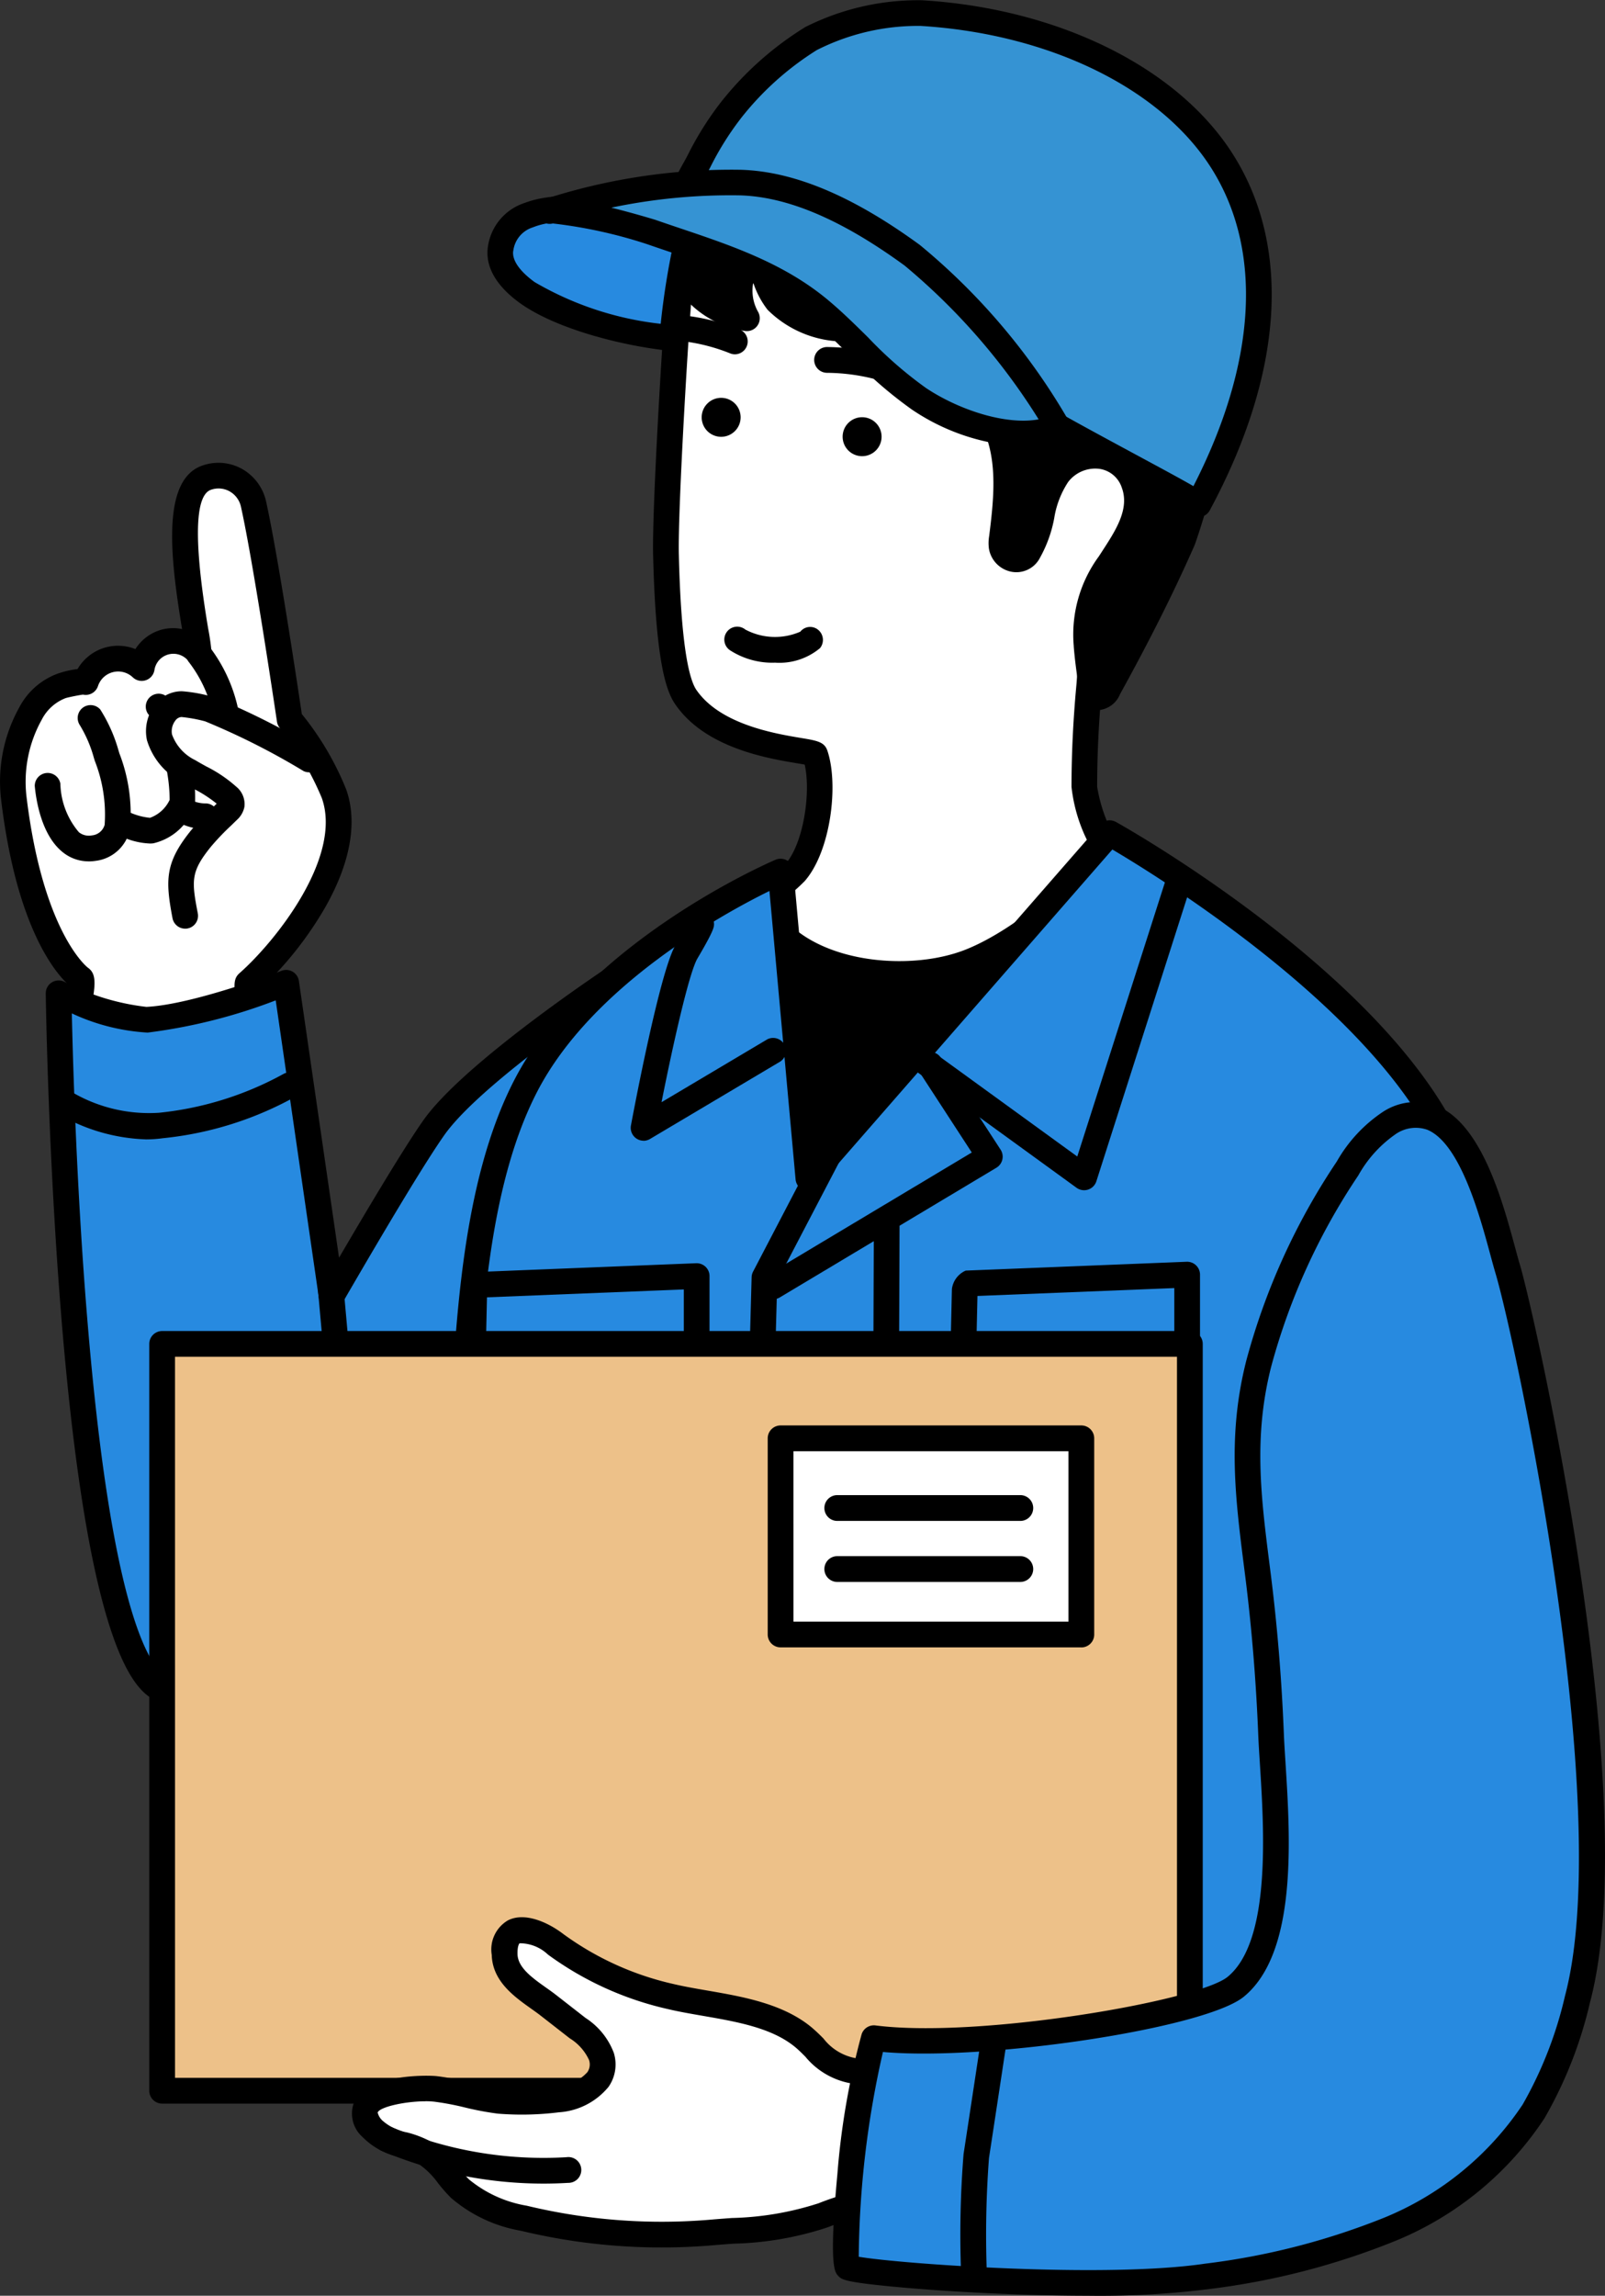 <svg xmlns="http://www.w3.org/2000/svg" xmlns:xlink="http://www.w3.org/1999/xlink" width="87.117" height="124.563" viewBox="0 0 87.117 124.563"><rect x="0" y="0" width="87.117" height="124.563" fill="#333333" stroke="none"/><defs><clipPath id="a"><rect width="87.117" height="124.563" fill="none"/></clipPath></defs><g clip-path="url(#a)"><path d="M10.11,109.891c-2.357-.464-4.831-2.923-4.885-5.393-.008-.351.743-3.051.451-3.256-.031-.022-2.661-1.885-3.615-9.734a7.627,7.627,0,0,1,.9-4.62,3.154,3.154,0,0,1,1.689-1.5,4.763,4.763,0,0,1,1.3-.208,1.852,1.852,0,0,1,3.038-.758,1.739,1.739,0,0,1,3.1-.793c-.029-1.018-1.934-8.794.462-9.55a1.948,1.948,0,0,1,2.5,1.41c.7,3.141,1.968,11.717,1.968,11.717a15.746,15.746,0,0,1,2.418,4.038c1.279,3.634-2.654,8.477-4.661,10.245-.2.175.41,2.47.452,2.73.305,1.887.066,3.418-1.539,4.727a4.42,4.42,0,0,1-3.583.948" transform="translate(-1.304 -48.169)" fill="#fff"/><path d="M9.571,109.361a4.657,4.657,0,0,1-.9-.087c-2.525-.5-5.384-3.11-5.448-6.062a5.824,5.824,0,0,1,.193-1.114,17.794,17.794,0,0,0,.323-1.775C3,99.655.9,97.189.064,90.291a8.274,8.274,0,0,1,.978-5.032,3.851,3.851,0,0,1,2.051-1.826,5.135,5.135,0,0,1,1.116-.263,2.542,2.542,0,0,1,3.14-1.083A2.457,2.457,0,0,1,8.8,81.024,2.422,2.422,0,0,1,9.883,81c-.657-3.958-1.126-8.171,1.155-8.89a2.626,2.626,0,0,1,2.125.216,2.688,2.688,0,0,1,1.27,1.708c.652,2.908,1.754,10.266,1.949,11.577a15.905,15.905,0,0,1,2.413,4.1c.623,1.771.225,3.984-1.15,6.4a19.423,19.423,0,0,1-3.5,4.416c.049.45.284,1.447.369,1.807.055.235.1.409.105.473a5.268,5.268,0,0,1-5.046,6.558M4.5,84.557c-.244.031-.8.147-.933.188a2.441,2.441,0,0,0-1.3,1.17,6.925,6.925,0,0,0-.825,4.208c.9,7.375,3.305,9.233,3.329,9.251.524.367.43,1.038,0,3.018-.069.319-.155.717-.163.818.048,2.161,2.363,4.308,4.323,4.695a3.7,3.7,0,0,0,3.008-.8c1.24-1.012,1.6-2.155,1.291-4.075-.01-.055-.043-.193-.086-.376-.516-2.191-.537-2.638-.138-2.989,1.943-1.713,5.592-6.285,4.464-9.49a15.066,15.066,0,0,0-2.294-3.821A.7.7,0,0,1,15.03,86c-.013-.085-1.268-8.586-1.958-11.666a1.271,1.271,0,0,0-.6-.8,1.229,1.229,0,0,0-1.009-.095c-.9.284-.956,2.819-.164,7.534a12.675,12.675,0,0,1,.189,1.331.7.7,0,0,1-1.251.444,1.041,1.041,0,0,0-1.854.474.7.7,0,0,1-1.172.4,1.154,1.154,0,0,0-1.893.472.7.7,0,0,1-.811.463M3.97,100.511h0" transform="translate(0 -46.868)"/><path d="M31,104.047a.7.7,0,0,1-.687-.578,7.082,7.082,0,0,0-1.279-2.681.7.7,0,0,1,1.042-.928,8.446,8.446,0,0,1,1.612,3.37.7.7,0,0,1-.568.807.707.707,0,0,1-.12.01" transform="translate(-18.787 -64.87)"/><path d="M8.341,118.065a2.229,2.229,0,0,1-1.4-.485c-1.167-.916-1.461-2.824-1.534-3.6a.7.7,0,0,1,1.39-.129A4.223,4.223,0,0,0,7.8,116.482a.858.858,0,0,0,.7.175.792.792,0,0,0,.7-.576,7.948,7.948,0,0,0-.535-3.471l-.053-.174a6.933,6.933,0,0,0-.765-1.772.7.7,0,0,1,1.114-.841,8.348,8.348,0,0,1,.987,2.21l.052.173a9.084,9.084,0,0,1,.575,4.112,2.167,2.167,0,0,1-1.874,1.721,2.482,2.482,0,0,1-.367.028" transform="translate(-3.52 -71.329)"/><path d="M19.184,115.939a3.981,3.981,0,0,1-2.017-.634.7.7,0,0,1,.926-1.044,3.536,3.536,0,0,0,1.074.284,1.894,1.894,0,0,0,1.068-.974,9.019,9.019,0,0,0-.716-3.448c-.107-.318-.207-.617-.287-.882-.022-.074-.04-.135-.053-.188-.038-.045-.082-.1-.133-.169a.7.7,0,0,1,1.113-.841,1.673,1.673,0,0,0,.113.14.7.7,0,0,1,.246.468,1.767,1.767,0,0,0,.05.186c.076.253.172.537.274.841a9.59,9.59,0,0,1,.769,4.128,3.094,3.094,0,0,1-2.259,2.121,1.156,1.156,0,0,1-.168.011" transform="translate(-11.026 -70.171)"/><path d="M32.924,112.557a39.621,39.621,0,0,0-5.426-2.745,7.873,7.873,0,0,0-1.544-.29,1.441,1.441,0,0,0-1.2,1.8,3.178,3.178,0,0,0,1.59,1.838,11.317,11.317,0,0,1,2.1,1.347.585.585,0,0,1,.235.478.626.626,0,0,1-.209.317,18.378,18.378,0,0,0-1.473,1.527c-1.238,1.538-1.215,2.235-.847,4.175Z" transform="translate(-16.091 -71.315)" fill="#fff"/><path d="M24.837,120.4a.7.7,0,0,1-.685-.568c-.391-2.063-.407-3.007.988-4.742a14.281,14.281,0,0,1,1.222-1.289l.188-.183a6.982,6.982,0,0,0-1.237-.8c-.215-.119-.43-.238-.639-.365a3.782,3.782,0,0,1-1.908-2.277,2.336,2.336,0,0,1,.46-1.953,1.805,1.805,0,0,1,1.436-.705,8.166,8.166,0,0,1,1.807.346,40.4,40.4,0,0,1,5.507,2.786.7.7,0,0,1-.709,1.2,38.859,38.859,0,0,0-5.346-2.7,8.136,8.136,0,0,0-1.282-.234.439.439,0,0,0-.327.187.951.951,0,0,0-.187.759,2.493,2.493,0,0,0,1.272,1.4c.193.117.392.227.591.337a7.4,7.4,0,0,1,1.627,1.1,1.215,1.215,0,0,1,.439,1.1,1.284,1.284,0,0,1-.407.7l-.314.306a13.089,13.089,0,0,0-1.107,1.162c-1.083,1.346-1.044,1.819-.7,3.607a.7.7,0,0,1-.686.828" transform="translate(-14.789 -70.012)"/><path d="M28.245,125.656a3.129,3.129,0,0,1-1.656-.479A.7.7,0,1,1,27.335,124a1.734,1.734,0,0,0,.956.262.7.7,0,0,1,.04,1.395h-.086" transform="translate(-17.102 -80.67)"/><path d="M29.492,159.821c-1.183,1.675-3.6,5.762-5.555,9.142l-2.467-17s-4.832,1.872-7.552,2.006c-1.707.084-4.8-1.436-4.8-1.436s.449,34.484,5.491,37.716,17.137.192,17.137.192l7.889-38.953s-7.97,5.253-10.143,8.333" transform="translate(-5.937 -98.64)" fill="#278ae0"/><path d="M20.346,191.134c-2.777,0-5.53-.391-7.416-1.6-.851-.546-3.442-2.206-4.955-20.6-.736-8.945-.856-17.608-.857-17.694a.7.7,0,0,1,1.005-.635,12.855,12.855,0,0,0,4.458,1.365c2.575-.126,7.287-1.941,7.335-1.959a.7.7,0,0,1,.942.55l2.18,15.018c1.687-2.885,3.574-6.037,4.582-7.464,2.224-3.151,10-8.3,10.33-8.513a.7.7,0,0,1,1.068.721l-7.89,38.953a.7.7,0,0,1-.514.538,47.817,47.817,0,0,1-10.268,1.317M8.534,152.321c.057,2.606.253,9.469.832,16.506,1.267,15.4,3.248,18.849,4.316,19.533,4.22,2.7,14.007.692,16.165.2l7.46-36.834c-2.364,1.643-7.019,5.025-8.549,7.192-.938,1.328-2.847,4.471-5.521,9.089a.7.7,0,0,1-1.295-.249L19.6,151.616a29.665,29.665,0,0,1-6.951,1.749,11.212,11.212,0,0,1-4.115-1.043m19.655,6.2h0Z" transform="translate(-4.635 -97.338)"/><path d="M99.949,203.805a74.321,74.321,0,0,0,8.213,1.367,34.988,34.988,0,0,0,3.549.205l9.613-.07,2.437-70.847-19.4,1.649s-7.542,14.974-8.625,18.224.135,48.4.135,48.4l4.079,2.491Z" transform="translate(-62.045 -87.553)"/><path d="M111.718,56.15c.578,1.686.122,5.007-1.089,6.394a13.917,13.917,0,0,1-2.242,1.725l1.169,1.3c2.339,2.592,7.359,3.1,10.6,1.8,3.65-1.458,7.635-5.684,7.635-5.684s-1.467-2.281-1.467-3.783c0-1.805.091-3.613.257-5.41.133-1.437.086-3.758.853-5.034.414-.69,1.316-1.234,1.83-1.893a11.522,11.522,0,0,0,1.447-2.424,12.2,12.2,0,0,0,1.02-5.707c-.39-5.946-5.241-11.9-11.074-13.174a36.351,36.351,0,0,0-7.338-.91,15.994,15.994,0,0,0-2.214.082,8.014,8.014,0,0,0-3.69,1.483c-2.217,1.632-2.816,3.624-3.08,6.138-.153,1.454-.779,11.7-.717,14.261.129,5.357.632,7.073,1.073,7.715,1.952,2.839,6.92,2.819,7.025,3.124" transform="translate(-67.468 -15.199)" fill="#fff"/><path d="M114.99,67.44c-2.726,0-5.577-.853-7.255-2.712l-1.169-1.3a.7.7,0,0,1,.146-1.058,12.789,12.789,0,0,0,2.089-1.594c.984-1.128,1.385-3.877,1.043-5.394-.127-.024-.283-.05-.428-.074-1.615-.27-4.975-.831-6.6-3.2-.483-.7-1.056-2.257-1.2-8.094-.064-2.66.571-12.925.721-14.35.284-2.7.964-4.864,3.361-6.627a8.688,8.688,0,0,1,4.013-1.613,16.423,16.423,0,0,1,2.311-.088,36.609,36.609,0,0,1,7.48.926c5.994,1.307,11.208,7.5,11.621,13.81a12.874,12.874,0,0,1-1.079,6.036,12.22,12.22,0,0,1-1.534,2.571,7.224,7.224,0,0,1-.921.921,4.548,4.548,0,0,0-.862.9,9.381,9.381,0,0,0-.685,3.714c-.022.369-.042.717-.07,1.025-.169,1.825-.254,3.624-.254,5.346A8.594,8.594,0,0,0,127.077,60a.7.7,0,0,1-.08.856c-.167.177-4.134,4.356-7.884,5.853a11.319,11.319,0,0,1-4.123.73m-6.845-4.34.626.694c2.167,2.4,6.917,2.781,9.825,1.62,2.839-1.134,5.963-4.089,7.017-5.138a8.685,8.685,0,0,1-1.287-3.681c0-1.764.088-3.606.26-5.474.028-.294.047-.626.067-.978a10.191,10.191,0,0,1,.882-4.351,5.544,5.544,0,0,1,1.132-1.227,6.112,6.112,0,0,0,.747-.736,10.814,10.814,0,0,0,1.358-2.277,11.48,11.48,0,0,0,.962-5.379c-.376-5.73-5.1-11.354-10.526-12.538a35.248,35.248,0,0,0-7.2-.894,15.506,15.506,0,0,0-2.116.076,7.293,7.293,0,0,0-3.367,1.353c-1.992,1.466-2.548,3.248-2.8,5.649-.145,1.384-.774,11.634-.713,14.171.122,5.1.585,6.8.95,7.337,1.291,1.877,4.256,2.373,5.681,2.611.87.145,1.267.212,1.429.681h0c.629,1.836.188,5.463-1.224,7.08a10.334,10.334,0,0,1-1.707,1.4m1.94-7.659h0Z" transform="translate(-66.166 -13.896)"/><path d="M124.1,35.22c.769-1.239.631-2.98,1.565-4.159a2.342,2.342,0,0,1,4.107.492c.6,1.594-.489,3.077-1.311,4.354a6.473,6.473,0,0,0-1.252,4.439c.011.269.257,2.727.514,2.81.291.1.541-.217.689-.486,1.455-2.638,2.819-5.3,4.035-8.06A36.481,36.481,0,0,0,134.3,25.9a9.385,9.385,0,0,0-.425-3.991c-.516-1.476-1.488-2.213-1.621-3.748a9.858,9.858,0,0,0-2.545-5.7c-1.852-2.044-4.265-2.736-6.886-3.421-3.332-.87-7.307-1.459-10.355.316a22.132,22.132,0,0,0-6.608,5.5,5.112,5.112,0,0,0-.674,5.079,4.725,4.725,0,0,0,3.594,2.67,3.153,3.153,0,0,1,.852-4.021,4.175,4.175,0,0,0,.821,3.138,5.29,5.29,0,0,0,3.36,1.446c-.357-1.227-.834-2.442-.394-3.642-.315.859,3.67,3.039,4.211,3.493a17.266,17.266,0,0,1,4.444,4.968c1.068,2.03.824,4.375.547,6.537A1.66,1.66,0,0,0,122.6,35a.847.847,0,0,0,.639.674.78.78,0,0,0,.855-.454" transform="translate(-68.228 -5.34)"/><path d="M126.519,42.567a1.045,1.045,0,0,1-.321-.049c-.489-.159-.641-.636-.823-1.9-.094-.653-.165-1.373-.171-1.547a7.171,7.171,0,0,1,1.363-4.844l.178-.274c.737-1.133,1.5-2.3,1.067-3.457a1.5,1.5,0,0,0-1.2-1.016,1.848,1.848,0,0,0-1.711.712,5.009,5.009,0,0,0-.756,1.965,7.013,7.013,0,0,1-.764,2.129,1.44,1.44,0,0,1-1.6.767,1.535,1.535,0,0,1-1.179-1.243,2.273,2.273,0,0,1,.011-.677c.295-2.3.462-4.346-.472-6.124a16.765,16.765,0,0,0-4.275-4.758c-.1-.081-.467-.316-.826-.542-.958-.606-1.725-1.117-2.306-1.568.077.351.187.712.3,1.081.045.149.091.3.134.449a.7.7,0,0,1-.741.889,5.931,5.931,0,0,1-3.84-1.713,4.807,4.807,0,0,1-.778-1.475,2.33,2.33,0,0,0,.256,1.576A.7.7,0,0,1,107.378,22a5.451,5.451,0,0,1-4.135-3.072,5.789,5.789,0,0,1,.751-5.788,22.4,22.4,0,0,1,6.815-5.687c3.432-2,7.855-1.179,10.883-.388,2.419.631,5.161,1.348,7.227,3.627a10.538,10.538,0,0,1,2.723,6.109,4.264,4.264,0,0,0,.759,1.918,8.885,8.885,0,0,1,.825,1.66,10.109,10.109,0,0,1,.46,4.29,36.724,36.724,0,0,1-1.91,8.925c-1.116,2.536-2.407,5.115-4.062,8.116a1.376,1.376,0,0,1-1.2.861m-.159-14.5a3.058,3.058,0,0,1,.471.036,2.884,2.884,0,0,1,2.287,1.9c.682,1.813-.364,3.419-1.2,4.709l-.174.268a5.778,5.778,0,0,0-1.142,4.034c.008.215.084.906.174,1.506,1.5-2.749,2.692-5.143,3.728-7.5a35.915,35.915,0,0,0,1.8-8.5,8.7,8.7,0,0,0-.389-3.693,7.481,7.481,0,0,0-.707-1.407,5.57,5.57,0,0,1-.95-2.512,9.135,9.135,0,0,0-2.366-5.292c-1.659-1.83-3.759-2.486-6.546-3.214s-6.842-1.5-9.827.244a21.053,21.053,0,0,0-6.4,5.32,4.438,4.438,0,0,0-.6,4.37,4.02,4.02,0,0,0,1.9,1.916,3.871,3.871,0,0,1,1.507-3.545.7.7,0,0,1,1.1.671,3.489,3.489,0,0,0,.682,2.607,3.557,3.557,0,0,0,1.817.982,4.786,4.786,0,0,1-.058-2.989.7.7,0,0,1,1.349.312,15.2,15.2,0,0,0,2.99,2.234,11.112,11.112,0,0,1,.975.652,17.949,17.949,0,0,1,4.614,5.178c1.215,2.312.872,4.993.621,6.951a1.26,1.26,0,0,0-.018.275.154.154,0,0,0,.1.1c-.006.007.036-.016.113-.14a5.889,5.889,0,0,0,.592-1.718,6.117,6.117,0,0,1,1.019-2.506,3.273,3.273,0,0,1,2.55-1.26m-3.568,5.853h0Z" transform="translate(-66.924 -4.039)"/><path d="M115.5,99.452a4.247,4.247,0,0,1-2.376-.649.7.7,0,1,1,.791-1.15,3.429,3.429,0,0,0,2.984.116.684.684,0,0,1,.971-.1.71.71,0,0,1,.1.992,3.44,3.44,0,0,1-2.467.787" transform="translate(-73.46 -63.495)"/><path d="M102.5,129.577s17.616,9.853,19.4,19.87c2.031,11.423.469,24.1-.309,35.579-.286,4.209.638,13.778-2.66,16.858-4.586,4.282-17.39,2.827-23.069,2.625a198.643,198.643,0,0,1-25.412-2.546c-4.228-.7-5.3-1.169-5.5-5.11a74.583,74.583,0,0,1,.566-8.7c.434-6.353.907-12.7,1.472-19.048.688-7.719.165-18.721,3.822-25.809,3.785-7.333,13.837-11.636,13.837-11.636l1.51,16.647Z" transform="translate(-42.269 -84.373)" fill="#278ae0"/><path d="M104.562,204.308c-2.583,0-5.126-.143-7.305-.267-1-.057-1.944-.11-2.726-.137a200.057,200.057,0,0,1-25.5-2.555c-4.412-.731-5.857-1.34-6.088-5.763a39.623,39.623,0,0,1,.314-6.027c.1-.955.192-1.857.253-2.755.5-7.36.971-13.417,1.473-19.062.163-1.824.256-3.827.356-5.948.321-6.836.685-14.583,3.541-20.118,3.856-7.47,13.763-11.778,14.183-11.958a.7.7,0,0,1,.969.578l1.363,15.022,15.278-17.5a.7.7,0,0,1,.866-.15c.731.409,17.926,10.132,19.744,20.357,1.712,9.627.907,19.979.129,29.989-.148,1.9-.3,3.87-.429,5.759-.063.92-.066,2.095-.069,3.456-.013,4.756-.031,11.269-2.811,13.864-2.8,2.614-8.25,3.216-13.539,3.216M82.731,131.413c-2.5,1.228-9.633,5.129-12.612,10.9-2.717,5.264-3.072,12.85-3.387,19.543-.1,2.136-.2,4.154-.36,6.007-.5,5.636-.969,11.684-1.471,19.034-.063.922-.162,1.878-.257,2.8a38.614,38.614,0,0,0-.309,5.812c.179,3.447.785,3.773,4.922,4.458a198.608,198.608,0,0,0,25.322,2.538c.8.028,1.748.082,2.756.138,6.015.339,16.082.907,19.813-2.576,2.338-2.184,2.356-8.348,2.368-12.848,0-1.385.007-2.582.072-3.547.129-1.9.282-3.867.43-5.773.771-9.923,1.569-20.185-.111-29.636-1.54-8.665-15.734-17.431-18.563-19.1l-15.973,18.3a.7.7,0,0,1-1.221-.4Z" transform="translate(-40.967 -83.07)"/><path d="M110.233,63.992a1.057,1.057,0,1,1,1.057-1.057,1.058,1.058,0,0,1-1.057,1.057" transform="translate(-71.09 -40.292)"/><path d="M132.165,67a1.057,1.057,0,1,1,1.056-1.057A1.058,1.058,0,0,1,132.165,67" transform="translate(-85.37 -42.248)"/><path d="M131.507,56.18a.7.7,0,0,1-.283-.06,10.773,10.773,0,0,0-3.818-.74h-.01a.7.7,0,0,1-.01-1.4,12.372,12.372,0,0,1,4.405.86.7.7,0,0,1-.283,1.335" transform="translate(-82.498 -35.151)"/><path d="M108.2,51.221a.7.7,0,0,1-.283-.06,10.159,10.159,0,0,0-2.42-.635.7.7,0,0,1,.2-1.381,11.45,11.45,0,0,1,2.785.74.7.7,0,0,1-.283,1.336" transform="translate(-68.306 -31.996)"/><path d="M150.511,153.114a.7.7,0,0,1-.41-.133l-9.034-6.556a.7.7,0,1,1,.82-1.129l8.253,5.989,4.743-14.831a.7.7,0,1,1,1.329.425l-5.036,15.75a.7.7,0,0,1-.665.485" transform="translate(-91.667 -88.534)"/><path d="M98.828,154.159a.7.7,0,0,1-.686-.826c.159-.85,1.574-8.349,2.411-9.772a12.151,12.151,0,0,0,.723-1.332.7.7,0,0,1,1.376.167c0,.164,0,.35-.9,1.873-.457.777-1.338,4.719-1.949,7.8l5.747-3.415a.7.7,0,0,1,.713,1.2l-7.083,4.209a.7.7,0,0,1-.357.1m2.428-11.764h0Zm0,0h0Z" transform="translate(-63.896 -92.265)"/><path d="M114.519,224.5h-.02a.7.7,0,0,1-.678-.717l1.09-39.839a.7.7,0,0,1,.079-.3l3.758-7.2a.7.7,0,0,1,1.237.646l-3.683,7.052-1.086,39.678a.7.7,0,0,1-.7.679" transform="translate(-74.114 -114.648)"/><path d="M119.018,176.937a.7.7,0,0,1-.359-1.3l11.131-6.663-2.883-4.43a.7.7,0,0,1,1.169-.761l3.278,5.037a.7.7,0,0,1-.226.979l-11.752,7.035a.692.692,0,0,1-.358.1" transform="translate(-77.043 -106.441)"/><path d="M136.206,233.645h0a.7.7,0,0,1-.7-.7l.16-43.572a.7.7,0,0,1,.7-.695h0a.7.7,0,0,1,.695.7l-.16,43.571a.7.7,0,0,1-.7.7" transform="translate(-88.235 -122.856)"/><path d="M148.581,201.953a.7.7,0,0,1-.7-.714l.08-3.518a1.266,1.266,0,0,1,.749-1l11.992-.48a.7.7,0,0,1,.726.7v3.838a.7.7,0,0,1-.67.7l-12.152.48h-.028m.77-3.862-.055,2.437,10.74-.424v-2.441Z" transform="translate(-96.293 -127.78)"/><path d="M72.268,202.182a.7.7,0,0,1-.7-.713l.08-3.518a1.266,1.266,0,0,1,.749-1l11.992-.48a.707.707,0,0,1,.511.194.7.7,0,0,1,.214.5v3.837a.7.7,0,0,1-.67.7l-12.152.48h-.028m.77-3.861-.055,2.437,10.74-.424v-2.441Z" transform="translate(-46.602 -127.93)"/><path d="M12.935,170.361a10.032,10.032,0,0,1-4.894-1.471.7.7,0,0,1,.757-1.173,8.271,8.271,0,0,0,4.87,1.2,17.745,17.745,0,0,0,6.748-2.106.7.7,0,0,1,.772,1.162A18.654,18.654,0,0,1,13.86,170.3a6.721,6.721,0,0,1-.924.063" transform="translate(-5.028 -108.541)"/><path d="M51.06,209.886a.7.7,0,0,1-.694-.635l-1.173-13.033a.7.7,0,1,1,1.39-.125l1.173,13.033a.7.7,0,0,1-.632.757c-.021,0-.043,0-.063,0" transform="translate(-32.029 -127.271)"/><path d="M108.615,7.3a16.769,16.769,0,0,1,4.372-3.911,12.94,12.94,0,0,1,5.984-1.38c7.052.43,13.424,3.444,16.334,8.052,3.126,4.951,2.4,11.726-1.294,18.595.109-.073-7.939-4.271-8.653-4.818q-1.453-1.113-2.974-2.132a33.355,33.355,0,0,1-2.844-1.89,20.8,20.8,0,0,0-3.033-1.759,26.163,26.163,0,0,1-2.951-1.908,16.253,16.253,0,0,0-6.268-2.448,2.852,2.852,0,0,1-.927-.328c-1.107-.716.1-2.481.529-3.312A16.267,16.267,0,0,1,108.615,7.3" transform="translate(-68.959 -1.302)" fill="#3593d3"/><path d="M132.714,28.055a.694.694,0,0,1-.47-.182l-.011-.01c-.348-.223-2.044-1.138-3.548-1.95-2.8-1.51-4.659-2.521-5.049-2.82-.946-.725-1.935-1.433-2.938-2.106-.317-.212-.645-.414-.974-.616a16.364,16.364,0,0,1-1.927-1.317,10.562,10.562,0,0,0-1.923-1.154c-.336-.171-.683-.348-1.01-.535a26.9,26.9,0,0,1-3.029-1.96,15.707,15.707,0,0,0-6-2.322,3.435,3.435,0,0,1-1.149-.422c-1.51-.977-.425-2.929.1-3.866.072-.129.137-.248.191-.351a17.25,17.25,0,0,1,1.8-2.879,17.558,17.558,0,0,1,4.6-4.1A13.619,13.619,0,0,1,117.716.013c7.437.454,13.906,3.664,16.881,8.377,3.175,5.028,2.724,11.881-1.27,19.3a.7.7,0,0,1-.614.367m-.442-.166h0Zm-24.41-21.45h0a15.961,15.961,0,0,0-1.649,2.643c-.059.114-.132.246-.212.39-.316.567-.972,1.749-.558,2.017a2.313,2.313,0,0,0,.7.232,16.869,16.869,0,0,1,6.542,2.576,25.619,25.619,0,0,0,2.873,1.857c.3.17.615.332.951.5a11.571,11.571,0,0,1,2.182,1.324,15.044,15.044,0,0,0,1.765,1.2c.337.207.685.421,1.02.646,1.027.69,2.04,1.415,3.01,2.158.331.254,2.951,1.668,4.863,2.7,1.546.834,2.5,1.349,3.092,1.693,3.43-6.7,3.782-12.8.979-17.243-2.74-4.341-8.789-7.3-15.787-7.729A12.158,12.158,0,0,0,112,2.715a16.057,16.057,0,0,0-4.139,3.724" transform="translate(-67.663 0.001)"/><path d="M77.853,34.654A2.764,2.764,0,0,0,79.3,37c1.908,1.38,5.529,2.245,7.873,2.479a40.985,40.985,0,0,1,.841-5.425c.124-.552-9.607-3.63-10.161.6" transform="translate(-50.685 -21.132)" fill="#278ae0"/><path d="M85.871,38.871c-.023,0-.046,0-.069,0-2.574-.257-6.242-1.183-8.212-2.607-1.6-1.159-1.825-2.27-1.73-3a2.927,2.927,0,0,1,2.017-2.429c2.9-1.1,8.311.483,9.222,1.273a.8.8,0,0,1,.294.8,40.378,40.378,0,0,0-.827,5.333.7.7,0,0,1-.7.637m-8.628-5.429h0c-.088.672.691,1.345,1.164,1.687A17.337,17.337,0,0,0,85.245,37.4a41.778,41.778,0,0,1,.693-4.374c-1.161-.54-5.451-1.745-7.626-.862a1.529,1.529,0,0,0-1.069,1.282" transform="translate(-49.383 -19.83)"/><path d="M102.187,37.233c-.683-.676-1.367-1.352-2.1-1.964-2.663-2.21-5.909-3.083-9.112-4.2-.722-.252-4.871-1.381-5.563-1.129a32.149,32.149,0,0,1,10.4-1.553c3.311.1,6.635,1.984,9.322,3.944a34.612,34.612,0,0,1,7.888,9.322c-2.151.956-5.511-.19-7.526-1.536a22.872,22.872,0,0,1-3.3-2.883" transform="translate(-55.613 -18.477)" fill="#3593d3"/><path d="M109.836,41.4a11.685,11.685,0,0,1-6.038-2.009,23.184,23.184,0,0,1-3.357-2.921l-.047-.047c-.623-.617-1.329-1.317-2.059-1.922-2.179-1.808-4.765-2.68-7.5-3.6-.464-.157-.929-.313-1.393-.475A25.754,25.754,0,0,0,84.317,29.3a.7.7,0,0,1-.45-1.321l.01,0a32.891,32.891,0,0,1,10.647-1.592c2.894.088,6.072,1.422,9.712,4.078a35.024,35.024,0,0,1,8.1,9.573.7.7,0,0,1-.341.95,5.3,5.3,0,0,1-2.159.416M87.505,28.446c1.271.315,2.371.655,2.392.662.459.16.92.316,1.379.47,2.738.923,5.57,1.879,7.948,3.852.777.645,1.506,1.367,2.15,2l.047.046a21.78,21.78,0,0,0,3.151,2.752c1.723,1.151,4.285,2.034,6.114,1.7a34.74,34.74,0,0,0-7.274-8.343c-3.406-2.484-6.328-3.731-8.932-3.81a31.509,31.509,0,0,0-6.976.664m-3.167.85,0,0h0l.009,0" transform="translate(-54.31 -17.175)"/><rect width="55.781" height="40.522" transform="translate(8.802 72.918)" fill="#edc189"/><path d="M79.709,248.938H23.928a.7.7,0,0,1-.7-.7V207.718a.7.7,0,0,1,.7-.7H79.709a.7.7,0,0,1,.7.7V248.24a.7.7,0,0,1-.7.7m-55.083-1.4H79.011V208.415H24.625Z" transform="translate(-15.126 -134.799)"/><path d="M131.819,330.134a.335.335,0,1,1-.335-.335.334.334,0,0,1,.335.335" transform="translate(-85.397 -214.745)"/><path d="M130.184,329.864a1.032,1.032,0,1,1,1.032-1.032,1.033,1.033,0,0,1-1.032,1.032m0-1.4a.363.363,0,1,0,.364.363.364.364,0,0,0-.364-.363" transform="translate(-84.096 -213.443)"/><path d="M89.437,310.708q-.162-.665-.366-1.318a2.989,2.989,0,0,0-.793-1.439,2.34,2.34,0,0,0-1.463-.477c-1.524-.043-3.15.714-4.51.024a10.409,10.409,0,0,1-1.741-1.492c-1.9-1.576-4.92-1.667-7.22-2.214a16.8,16.8,0,0,1-6.229-2.829c-1.008-.77-2.826-1.481-2.773.552.034,1.315,1.474,2.054,2.385,2.764l1.58,1.232a3.265,3.265,0,0,1,1.288,1.534c.414,1.458-1.208,2.232-2.371,2.338a15.67,15.67,0,0,1-3.175.075c-1.162-.131-2.284-.521-3.447-.649-1-.11-5.174.128-3.428,2.165.711.83,2.013.786,2.942,1.363a12.339,12.339,0,0,1,1.807,1.883,7.274,7.274,0,0,0,3.456,1.6,32.075,32.075,0,0,0,10.289.766,21.661,21.661,0,0,0,5.97-.927,13.362,13.362,0,0,1,6.083-.91c.731.054,1.626.083,2.011-.54a1.836,1.836,0,0,0,.13-1.2,21.122,21.122,0,0,0-.426-2.3" transform="translate(-36.955 -195.463)" fill="#fff"/><path d="M71.557,316.108a32.641,32.641,0,0,1-7.646-.908,7.863,7.863,0,0,1-3.779-1.779,8.9,8.9,0,0,1-.71-.806,4.324,4.324,0,0,0-.979-.986,4.6,4.6,0,0,0-1.1-.425,3.919,3.919,0,0,1-2.006-1.078,1.7,1.7,0,0,1-.428-1.994c.746-1.413,3.877-1.383,4.463-1.318a16.06,16.06,0,0,1,1.811.338,14.993,14.993,0,0,0,1.638.31,15.171,15.171,0,0,0,3.034-.076,2.466,2.466,0,0,0,1.673-.787.74.74,0,0,0,.091-.665,2.712,2.712,0,0,0-1.046-1.174l-1.58-1.232c-.157-.122-.33-.245-.509-.372-.939-.667-2.107-1.5-2.145-2.924a1.828,1.828,0,0,1,.877-1.871c.9-.46,2.15.083,3.017.747a16.155,16.155,0,0,0,5.967,2.705c.57.135,1.187.242,1.841.355,1.926.333,4.109.711,5.662,2,.234.2.443.4.645.607a2.843,2.843,0,0,0,3.394.868,9.776,9.776,0,0,1,1.786-.166,2.974,2.974,0,0,1,1.9.643,3.615,3.615,0,0,1,1.005,1.762c.14.446.267.9.378,1.362a21.819,21.819,0,0,1,.44,2.378,2.493,2.493,0,0,1-.228,1.654c-.629,1.021-1.949.922-2.657.87a12.69,12.69,0,0,0-5.773.862,17.516,17.516,0,0,1-5.131.894c-.354.025-.7.051-1.036.08q-1.433.126-2.867.126m-12.824-7.931c-1.083,0-2.467.3-2.589.609a.894.894,0,0,0,.255.433,2.772,2.772,0,0,0,1.344.648,5.71,5.71,0,0,1,1.436.577,5.432,5.432,0,0,1,1.327,1.292,7.815,7.815,0,0,0,.6.683,6.667,6.667,0,0,0,3.135,1.424,31.255,31.255,0,0,0,10.065.749c.342-.03.7-.055,1.057-.082a16.5,16.5,0,0,0,4.715-.8,14.062,14.062,0,0,1,6.394-.958c.384.029,1.181.088,1.365-.211a1.347,1.347,0,0,0,.032-.744,20.525,20.525,0,0,0-.411-2.226c-.1-.428-.224-.856-.354-1.274a2.445,2.445,0,0,0-.579-1.116,1.714,1.714,0,0,0-1.031-.31,8.7,8.7,0,0,0-1.532.15,4.138,4.138,0,0,1-4.6-1.261c-.187-.188-.364-.366-.548-.518-1.266-1.052-3.169-1.381-5.008-1.7-.676-.117-1.315-.227-1.927-.373a17.549,17.549,0,0,1-6.491-2.953,2.223,2.223,0,0,0-1.535-.613c-.033.017-.127.163-.117.591.019.729.8,1.285,1.558,1.823.2.14.387.275.559.409l1.58,1.232a3.875,3.875,0,0,1,1.53,1.893,2.125,2.125,0,0,1-.282,1.836,3.8,3.8,0,0,1-2.7,1.387,16.214,16.214,0,0,1-3.317.073,16.17,16.17,0,0,1-1.791-.337,15.016,15.016,0,0,0-1.654-.312,4.564,4.564,0,0,0-.488-.024" transform="translate(-35.648 -194.164)"/><path d="M67.3,333.771a22.609,22.609,0,0,1-8.816-1.793.7.7,0,0,1,.546-1.284,21.168,21.168,0,0,0,9.526,1.644.7.7,0,1,1,.084,1.393q-.669.04-1.34.04" transform="translate(-37.802 -215.292)"/><path d="M152.786,220.7c-1.9,1.556-14.181,3.487-19.644,2.79-1.213,3.615-1.734,12.091-1.433,12.409.339.358,13.491,1.409,19.517.511a38.859,38.859,0,0,0,9.908-2.551,17.11,17.11,0,0,0,7.818-6.4,22.359,22.359,0,0,0,2.384-6.085c2.852-10.729-2.9-36.645-3.787-39.611-.748-2.5-2.3-10.379-6.477-7.893a7.263,7.263,0,0,0-2.218,2.436,35.9,35.9,0,0,0-4.823,10.6c-1.032,4.086-.545,7.446-.035,11.483.361,2.855.592,5.731.707,8.607.134,3.356,1.132,11.209-1.916,13.708" transform="translate(-85.707 -112.903)" fill="#278ae0"/><path d="M143.488,236.161c-2.081,0-4.077-.072-5.5-.14-1.918-.091-3.805-.224-5.316-.372-2.471-.242-2.6-.373-2.783-.571s-.506-.534-.04-5.513a40.99,40.99,0,0,1,1.318-7.6.7.7,0,0,1,.75-.47c5.616.718,17.518-1.329,19.114-2.637,2.36-1.934,1.979-7.949,1.752-11.543-.038-.6-.073-1.14-.091-1.6-.117-2.909-.353-5.785-.7-8.547l-.057-.449c-.492-3.88-.919-7.231.108-11.293a36.182,36.182,0,0,1,4.914-10.807,7.949,7.949,0,0,1,2.447-2.656,3.251,3.251,0,0,1,2.983-.363c2.433.985,3.571,5.186,4.251,7.7.1.368.189.695.268.959.744,2.484,6.753,28.858,3.793,39.99a22.923,22.923,0,0,1-2.465,6.273A17.7,17.7,0,0,1,160.1,233.2a39.8,39.8,0,0,1-10.085,2.6,47.629,47.629,0,0,1-6.531.362m-12.471-2.115c2.183.376,13.325,1.188,18.8.373a38.581,38.581,0,0,0,9.731-2.5,16.562,16.562,0,0,0,7.5-6.132,21.686,21.686,0,0,0,2.3-5.9c2.713-10.209-2.665-35.5-3.781-39.231-.082-.275-.174-.613-.277-.995-.572-2.112-1.638-6.043-3.428-6.769a1.912,1.912,0,0,0-1.746.269,6.675,6.675,0,0,0-1.989,2.215,34.81,34.81,0,0,0-4.733,10.391c-.962,3.806-.551,7.035-.077,10.775l.057.449c.354,2.8.594,5.718.712,8.667.018.449.052.979.089,1.566.26,4.111.654,10.322-2.26,12.71-2.1,1.722-13.943,3.5-19.589,3a51.585,51.585,0,0,0-1.313,11.1m.028.31h0Z" transform="translate(-84.397 -111.598)"/><path d="M150.166,330.893a.7.7,0,0,1-.7-.678,54.906,54.906,0,0,1,.138-6.382c.261-1.694.912-5.994.912-5.994l1.38.209s-.651,4.3-.912,6a55.37,55.37,0,0,0-.122,6.13.7.7,0,0,1-.677.717h-.02" transform="translate(-97.303 -206.958)"/><rect width="16.322" height="10.645" transform="translate(42.369 78.041)" fill="#fff"/><path d="M136.471,233.742H120.149a.7.7,0,0,1-.7-.7V222.4a.7.7,0,0,1,.7-.7h16.322a.7.7,0,0,1,.7.7v10.645a.7.7,0,0,1-.7.7m-15.624-1.4h14.927V223.1H120.846Z" transform="translate(-77.779 -144.358)"/><path d="M138.9,233.946h-9.935a.7.7,0,1,1,0-1.4H138.9a.7.7,0,1,1,0,1.4" transform="translate(-83.519 -151.423)"/><path d="M138.9,243.438h-9.935a.7.7,0,1,1,0-1.4H138.9a.7.7,0,1,1,0,1.4" transform="translate(-83.519 -157.604)"/></g></svg>